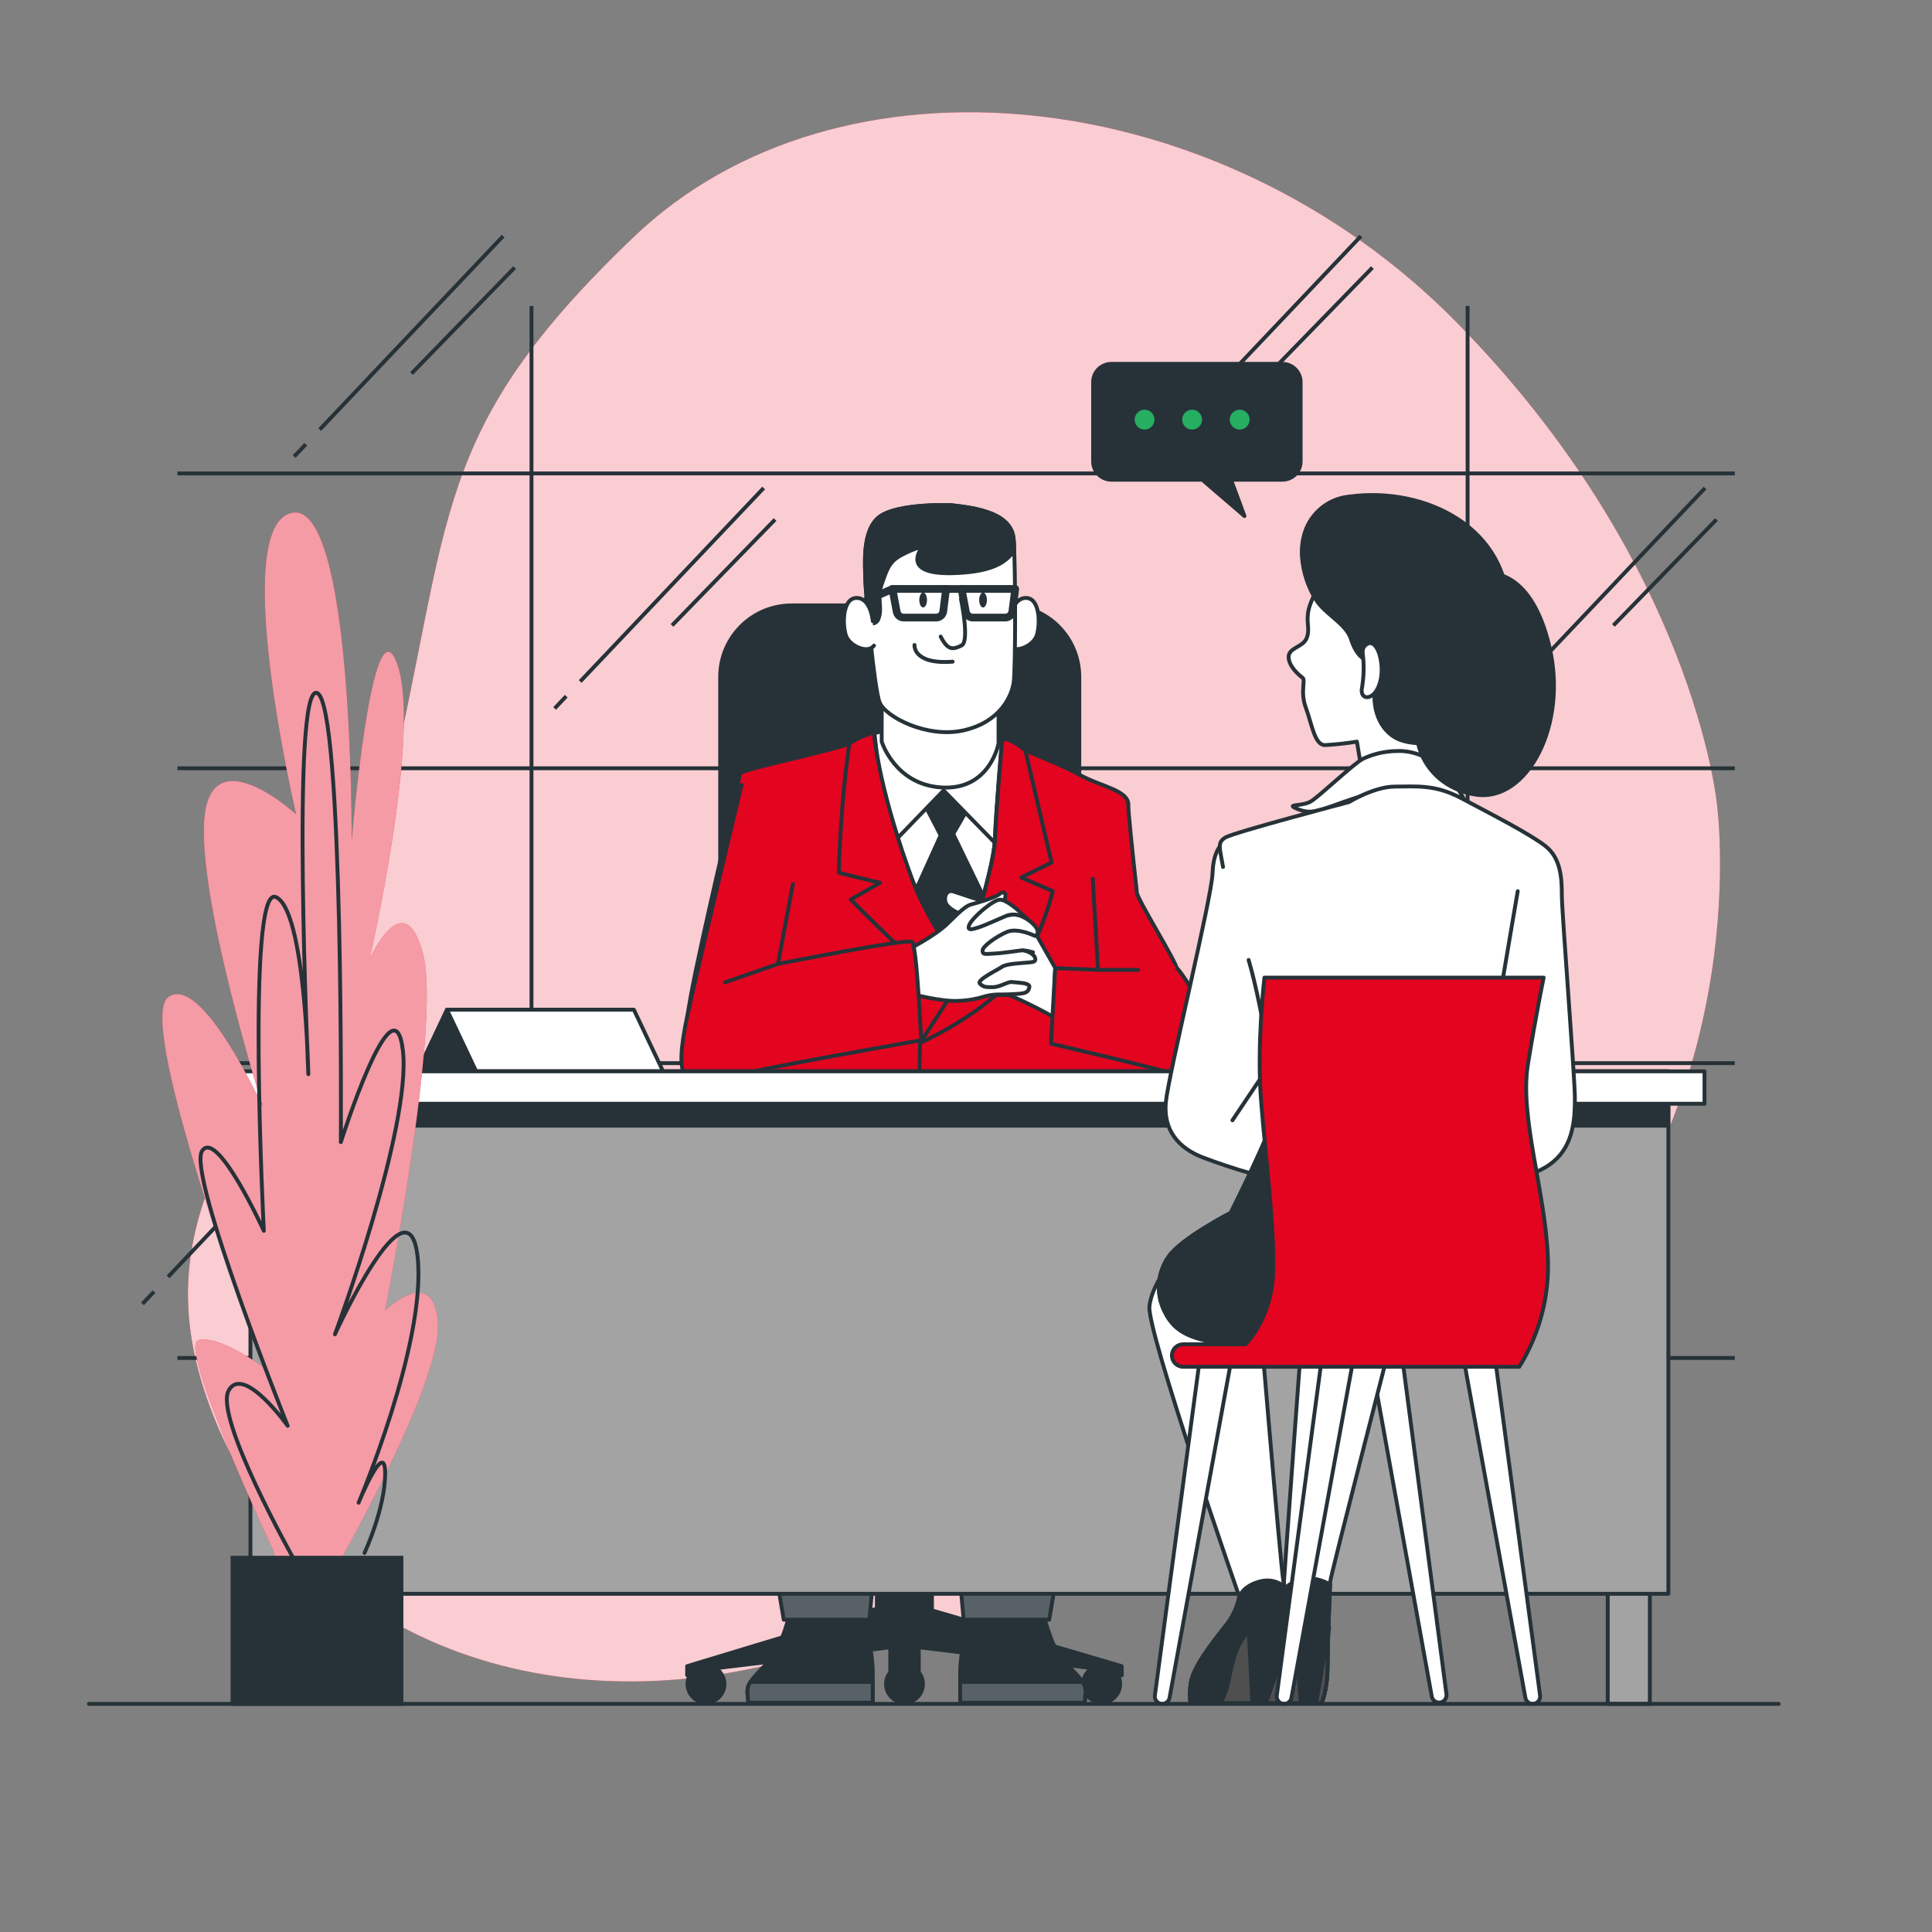 <svg xmlns="http://www.w3.org/2000/svg" id="Layer_1" viewBox="0 0 500 500"><rect x="0" y="0" width="500" height="500" fill="#808080" stroke="none"/><defs><style>      .st0, .st1, .st2, .st3, .st4, .st5, .st6, .st7, .st8, .st9 {        stroke: #263238;      }      .st0, .st2, .st4, .st5, .st6, .st7, .st8, .st9 {        stroke-linecap: round;        stroke-linejoin: round;      }      .st0, .st10, .st11 {        fill: #fff;      }      .st1, .st12, .st9 {        fill: #263238;      }      .st1, .st3 {        stroke-miterlimit: 10;      }      .st2 {        fill: #a3a3a3;      }      .st10 {        opacity: .6;      }      .st10, .st11 {        isolation: isolate;      }      .st3, .st4, .st8 {        fill: none;      }      .st13, .st6 {        fill: #e30420;      }      .st14 {        fill: #26ae61;      }      .st4 {        stroke-width: 2px;      }      .st5 {        fill: #586166;      }      .st7 {        fill: #4f4f4f;      }      .st11 {        opacity: .8;      }    </style></defs><g id="freepik--background-simple--inject-22"><path class="st13" d="M444.32,207.94s10.37,73.52-42.21,132-136.61,75.58-204.31,91.16-127.07-14.79-145.21-72.1,31.22-82.92,48-154.19,10.41-92.81,63.41-143.48,151.35-40.47,212.88,22,67.44,124.61,67.44,124.61Z"></path><path class="st11" d="M444.32,207.94s10.37,73.52-42.21,132-136.61,75.58-204.31,91.16-127.07-14.79-145.21-72.1,31.22-82.92,48-154.19,10.41-92.81,63.41-143.48,151.35-40.47,212.88,22,67.44,124.61,67.44,124.61Z"></path></g><g id="freepik--Window--inject-22"><line class="st3" x1="45.91" y1="351.44" x2="448.96" y2="351.44"></line><line class="st3" x1="45.91" y1="275.14" x2="448.96" y2="275.14"></line><line class="st3" x1="45.91" y1="198.83" x2="448.96" y2="198.83"></line><line class="st3" x1="45.91" y1="122.52" x2="448.96" y2="122.52"></line><line class="st3" x1="137.55" y1="79.19" x2="137.55" y2="351.63"></line><line class="st3" x1="379.81" y1="79.19" x2="379.81" y2="351.63"></line><line class="st3" x1="146.54" y1="180.18" x2="143.55" y2="183.34"></line><line class="st3" x1="197.63" y1="126.3" x2="150.16" y2="176.37"></line><line class="st3" x1="200.59" y1="134.45" x2="173.92" y2="161.86"></line><line class="st3" x1="390.17" y1="180.18" x2="387.18" y2="183.34"></line><line class="st3" x1="441.26" y1="126.3" x2="393.79" y2="176.37"></line><line class="st3" x1="444.22" y1="134.45" x2="417.55" y2="161.86"></line><line class="st3" x1="39.86" y1="334.28" x2="36.87" y2="337.44"></line><line class="st3" x1="90.95" y1="280.39" x2="43.48" y2="330.47"></line><line class="st3" x1="93.91" y1="288.54" x2="67.24" y2="315.95"></line><line class="st3" x1="79.13" y1="114.99" x2="76.13" y2="118.15"></line><line class="st3" x1="130.21" y1="61.1" x2="82.74" y2="111.17"></line><line class="st3" x1="133.18" y1="69.25" x2="106.51" y2="96.66"></line><line class="st3" x1="301.13" y1="114.99" x2="298.13" y2="118.15"></line><line class="st3" x1="352.21" y1="61.1" x2="304.74" y2="111.17"></line><line class="st3" x1="355.18" y1="69.25" x2="328.51" y2="96.66"></line><line class="st3" x1="232.48" y1="259.45" x2="229.49" y2="262.61"></line><line class="st3" x1="283.57" y1="205.57" x2="236.1" y2="255.64"></line><line class="st3" x1="286.53" y1="213.72" x2="259.86" y2="241.13"></line></g><g id="freepik--character-1--inject-22"><path class="st9" d="M204.88,156.68h55.94c10.22,0,18.5,8.28,18.5,18.5v161.51h-92.94v-161.52c0-10.21,8.29-18.49,18.5-18.49Z"></path><path class="st9" d="M290.28,431.2l-49.09-14.44v-16.07h-2.77v-59.33h-8.72v59.33h-2.77v15.64l-49.09,14.87v2.35h.66c-.38.69-.57,1.47-.57,2.26,0,2.64,2.12,4.79,4.76,4.8,2.64,0,4.79-2.12,4.8-4.76,0-1.63-.82-3.15-2.19-4.03l.1-.1,45-5.41v6.48c-1.68,2.04-1.39,5.05.65,6.73,2.04,1.68,5.05,1.39,6.73-.65,1.45-1.76,1.45-4.31,0-6.08v-6.48l44.9,5.4c-2.27,1.34-3.03,4.27-1.69,6.55s4.27,3.03,6.55,1.69c2.21-1.3,3-4.12,1.79-6.38h1l-.04-2.36Z"></path><rect class="st0" x="183.7" y="336.59" width="100.02" height="21.89" rx="7.28" ry="7.28"></rect><rect class="st0" x="199.81" y="301.09" width="69.47" height="38.63"></rect><path class="st0" d="M228.18,189.91l-10.64,4.17s3.85,23.91,9,36.25,23.91,31.93,23.91,31.93c0,0,9.72-14.19,13.11-25.45s-.15-42.89-.15-42.89c-2.43-1.41-5.1-2.36-7.87-2.78-4.83-.77-27.36-1.23-27.36-1.23Z"></path><polygon class="st9" points="238.52 206.73 243.44 216.18 235.28 234.19 248.39 253.93 256.41 235.88 246.69 215.83 251.78 207.03 244.53 199.78 238.52 206.73"></polygon><path class="st0" d="M229.73,188.83l-3.4.93-3.24,5.7,8,22.68,13.12-13.57,14.34,14.65s1.7-22.83,1.7-25.45-2.31-3.55-4-4-26.52-.94-26.52-.94Z"></path><path class="st6" d="M226.33,189.76s1.47,20.51,10,38.56c4.41,9.3,12.65,22.37,12.65,21.91s8.17-24.68,8.48-32.86,1.85-25.61,1.85-25.61c0,0,15.82,6.3,19.6,8.49,5.86,3.39,13.26,4.16,13.11,8.17-.06,1.46.94,11,2.21,22.63.2,1.85,10.13,17.72,10.34,19.64,2.13,19.37-5.1,27.53-5.46,27.62-.61.15-13.42,0-13.42,0,0,0,6.95,31.62,8,33.32l1.08,1.69h-55.11l-2.3-6.94-2.05,6.94h-56.65l7.56-34.4h-8.33s-2.16-4.32.77-20.52,12.81-56.77,12.81-58.15,31.62-7.1,34.86-10.49Z"></path><line class="st8" x1="238.11" y1="269.91" x2="237.36" y2="306.38"></line><path class="st6" d="M259.34,256.09c9.11-8.48,13.12-25.45,13.12-25.45l-8.18-3.55,7.87-3.86-6.8-29c-3.85-3.32-6.11-3.23-6-2.5,0,0-1.54,17.43-1.85,25.61s-8.5,32.43-8.5,32.89-9.07-12.26-12.65-21.91c-8.34-22.46-9.94-36-10.18-38.59,0-.13-.12-.23-.25-.22-.05,0-.09.02-.13.04-1.15.68-4,1.24-6,3-.56,4-1.28,9.8-1.78,16.18-.92,11.88-.92,17.12-.92,17.12l10.64,2.63-7.56,4.32s8.33,8.48,15.27,14.81,11.56,8.63,11.56,8.63l-8.89,13.67s12.13-5.33,21.23-13.82Z"></path><path class="st0" d="M228.18,178.65v13.27s3.4,11.1,15.43,11.87c12.65.82,14.81-11.41,14.81-11.41v-11.73s-23.42,5.71-30.24-2Z"></path><path class="st0" d="M261.35,160.75s.46-6,4.16-6,3.71,6.94,2.78,9.72-5.71,4.78-7.25,2.62"></path><path class="st0" d="M246,130.72s-13.63-.5-18.34,3-3.72,12.89-3.72,15.86,2.23,28.5,3.72,32.22,12.34,9.38,21.8,7.2,12.39-8.92,12.88-12.39.5-30,0-36.92-9.66-8.23-16.34-8.97Z"></path><path class="st9" d="M262.48,142.4c0-1.1-.08-2-.14-2.76-.49-6.94-9.66-8.18-16.35-8.92,0,0-13.63-.5-18.34,3s-3.72,12.89-3.72,15.86c0,1.19.36,6,.89,11.56.85.48,1.92.18,2.4-.67.08-.15.14-.31.18-.47,1-2.73-.49-5.2.75-8.67s1.73-5.7,4.71-7.44c1.87-1.07,3.86-1.9,5.94-2.47,0,0-6.19,7.18,7.44,6.93,8.85-.2,13.84-2.04,16.24-5.95Z"></path><path class="st8" d="M248.7,155.05s2.31,10.95.15,12-3.54,1.39-5.4-2.31"></path><path class="st8" d="M236.67,166.92s-.47,5.1,9.87,4.32"></path><path class="st12" d="M239.91,155.28c0,1.06-.45,1.93-1,1.93s-1-.87-1-1.93.45-1.93,1-1.93,1,.86,1,1.93Z"></path><path class="st12" d="M255.41,155.28c0,1.06-.45,1.93-1,1.93s-1-.87-1-1.93.45-1.93,1-1.93,1,.86,1,1.93Z"></path><path class="st4" d="M242.27,159.83h-8.38c-.9,0-1.66-.64-1.83-1.52l-1.1-5.89h13.88l-.72,5.78c-.12.93-.91,1.63-1.85,1.63Z"></path><path class="st4" d="M260.17,159.83h-8.38c-.9,0-1.67-.64-1.83-1.52l-1.11-5.89h13.89l-.74,5.78c-.12.92-.9,1.62-1.83,1.63Z"></path><line class="st4" x1="244.84" y1="152.42" x2="248.85" y2="152.42"></line><line class="st4" x1="230.96" y1="152.42" x2="224.33" y2="155.35"></line><path class="st0" d="M225.87,160.75s-.46-6-4.17-6-3.7,6.94-2.77,9.72,5.7,4.78,7.25,2.62"></path><path class="st0" d="M265.82,237.73c-2.09-1.97-4.63-3.39-7.4-4.13-.9-.31-1.86-.38-2.79-.22-1.24,0-7.39-2.22-8.93-2.68s-2.47,1.08-2,2.78,3.76,3.14,5,3.45.71.34.71.34c0,0,2,4.94,1.08,6.79s-4.17,6-3.09,8.95,2.78,4.47,6.17,4.47,5.4.15,6.17,0,14.5,6.63,13,6.79-.62-13.73-.62-13.73l-7.3-12.81Z"></path><path class="st0" d="M234.66,245.91s7.25-3.55,10.8-7.1,4.78-4.47,6-4.78,6.17-1.7,7.4-2.78,2.16.93.31,2.47c-1.35,1.1-2.8,2.08-4.32,2.93-.77.47-1.54,2.63-1.54,2.63,0,0,7.56-3.24,10.18-2.47s5.22,3.11,5.06,4.49-.64.72-2.34.56-4.11-.89-6-.12-4,2.63-4,3.4,2.16,1.23,3.86,1.08,2.93-.62,4.62-.31,3.09,1.23,3.24,2.16-.61.92-2.47,1.08-5.09.31-6.17,1.08-6.63,3.39-5.7,4.32,1.48.93,3.33.93,3.83-1.42,4.91-1.34c1.45.11,2.23.22,2.23.22,0,0,2.57.11,2.34,1.12-.36,1.62-1.22,1.67-4.95,1.84-2.92.14-3.7-.15-6.32.47-2.25.72-4.58,1.14-6.94,1.23-4.48.31-12.5-1.85-12.5-1.85l-1.03-11.26Z"></path><path class="st0" d="M263.77,235.84s-3.12-2.91-4.91-3-7.25,4.69-8,6.48,1,1.11,2.45.67,5.36-2.24,6.7-2.79c1.1-.54,2.35-.67,3.53-.37"></path><path class="st0" d="M267.79,242.2s-4.46-2.23-7.25-1-6.25,3.69-6.25,4.8.56.9,3,.78,6.85-.83,7.44-.86c.88.1,1.76.28,2.61.53"></path><path class="st6" d="M205.2,228.79l-3.86,20.67s33.48-6.64,34.71-5.71,2.35,25.46,2.35,25.46c0,0-43.23,7.55-48.32,9.25s-10.34,2-12.19.46-2-5.4-.62-13,14.66-62.78,14.66-62.78"></path><path class="st6" d="M282.79,227.4l1.39,23.6-11.11-.46-1.07,19.56s30.62,7.13,32.32,8,1.39-.92,3.39-3.86,3.71-9.25,3.55-12-6.48-12-6.63-11.57"></path><line class="st8" x1="284.18" y1="251" x2="294.52" y2="251"></line><line class="st8" x1="201.34" y1="249.46" x2="187.61" y2="254.24"></line><path class="st9" d="M204.62,416.71s-2.24,9.63-5.37,13-6,5.6-5.82,8.28l.22,2.69h32.22v-8.08c0-4.7-2-13-2-16.33s-20.14.22-20.14.22"></path><path class="st5" d="M194.2,435.29c-.55.78-.82,1.73-.77,2.68l.22,2.69h32.22v-5.37h-31.67Z"></path><path class="st5" d="M232.59,331.24s3.13-19.91-2.24-29.08-24.17-9.4-34.68-3.14-14.6,16.53-10.8,29.73,12.59,13.46,12.59,13.46c0,0-2.24,18.12-2.24,25.28s7.61,51.69,7.61,51.69h22.17s7.14-78.54,7.59-87.94Z"></path><line class="st8" x1="197.46" y1="342.21" x2="199.69" y2="323.86"></line><path class="st9" d="M269.75,416.71s2.24,9.63,5.37,13,6,5.6,5.82,8.28l-.22,2.69h-32.22v-8.08c0-4.7,2-13,2-16.33s20.14.22,20.14.22"></path><path class="st5" d="M280.16,435.29c.55.78.82,1.72.78,2.68l-.22,2.69h-32.22v-5.37h31.66Z"></path><path class="st5" d="M241.78,331.24s-3.13-19.91,2.24-29.08,24.17-9.4,34.68-3.14,14.69,16.53,10.88,29.73-12.67,13.46-12.67,13.46c0,0,2.24,18.12,2.24,25.28s-7.61,51.69-7.61,51.69h-22.15s-7.16-78.54-7.61-87.94Z"></path><line class="st8" x1="276.91" y1="342.21" x2="274.67" y2="323.86"></line></g><g id="freepik--Table--inject-22"><path class="st9" d="M287.62,94.17h44.26c2.61,0,4.72,2.11,4.72,4.72h0v20.54c0,2.61-2.11,4.72-4.72,4.72h-13.29l3.47,9.4-10.93-9.4h-23.51c-2.61,0-4.72-2.11-4.72-4.72h0v-20.54c0-2.61,2.11-4.72,4.72-4.72h0Z"></path><circle class="st14" cx="320.83" cy="108.6" r="2.57"></circle><circle class="st14" cx="308.52" cy="108.6" r="2.57"></circle><circle class="st14" cx="296.22" cy="108.6" r="2.57"></circle><polygon class="st9" points="115.67 261.3 107.9 277.71 129.93 277.71 137.7 262.1 115.67 261.3"></polygon><polygon class="st0" points="164.04 261.3 115.67 261.3 123.45 277.71 171.81 277.71 164.04 261.3"></polygon><rect class="st2" x="67.18" y="300.31" width="10.9" height="140.29"></rect><rect class="st2" x="416.08" y="300.67" width="10.9" height="140.29"></rect><rect class="st2" x="64.81" y="277.26" width="366.96" height="135.21"></rect><rect class="st9" x="64.81" y="277.26" width="366.96" height="14.07"></rect><rect class="st0" x="55.47" y="277.26" width="385.65" height="8.39"></rect></g><g id="freepik--Plants--inject-22"><path class="st13" d="M70.69,401.14s-24.77-52.76-19.38-54.29,16.69,6.88,16.69,6.88c0,0-33.14-88.73-24.57-95.57s24.57,28.29,24.57,28.29c0,0-17.09-54.29-15.08-74.94s23.72-.76,23.72-.76c0,0-17.39-74.17-1.25-78s15.61,84.88,15.61,84.88c0,0,5.3-63.46,11.77-45.88s-7.13,76.47-7.13,76.47c0,0,8.87-19.88,13.8-1.53s-9.8,92.51-9.8,92.51c0,0,12.52-12.23,13.69,3.06s-25.91,62.74-25.91,62.74l-15.32,1.49-1.41-5.35Z"></path><path class="st10" d="M70.69,401.14s-24.77-52.76-19.38-54.29,16.69,6.88,16.69,6.88c0,0-33.14-88.73-24.57-95.57s24.57,28.29,24.57,28.29c0,0-17.09-54.29-15.08-74.94s23.72-.76,23.72-.76c0,0-17.39-74.17-1.25-78s15.61,84.88,15.61,84.88c0,0,5.3-63.46,11.77-45.88s-7.13,76.47-7.13,76.47c0,0,8.87-19.88,13.8-1.53s-9.8,92.51-9.8,92.51c0,0,12.52-12.23,13.69,3.06s-25.91,62.74-25.91,62.74l-15.32,1.49-1.41-5.35Z"></path><path class="st8" d="M76,403.43s-20.65-36.7-16.82-43.58,15.27,9.15,15.27,9.15c0,0-26-65-22.17-71.1s16,20.64,16,20.64c0,0-4.58-89.46,3.06-86.4s8.46,45.86,8.46,45.86c0,0-4.59-101.7,2.3-98.64s6.11,116.22,6.11,116.22c0,0,13.79-43.58,16.06-23.66s-17.59,73.4-17.59,73.4c0,0,19.12-42.05,21.41-19.88s-15.29,63.46-15.29,63.46c0,0,6.88-16.82,6.88-7.64s-5.35,20.64-5.35,20.64"></path><rect class="st1" x="60.18" y="403.14" width="43.71" height="37.82"></rect></g><g id="freepik--character-2--inject-22"><path class="st0" d="M343.79,147.18s-4.48,7.39-5.15,10.74.45,4.7-.45,7.16-4.69,2.47-4.69,4.93,2.68,4.7,3.58,5.37-.68,3.58.89,7.83,2.24,9.62,4.92,9.62c2.77-.15,5.54-.45,8.28-.9l1.34,8.17,18.49-1.68s-.22-8,4.7-11.41,14.66-22.6,8.84-35.13-30.24-14.99-40.75-4.7Z"></path><path class="st9" d="M337.66,137.9c-.61,1.97-.85,4.03-.72,6.08.28,3.95,1.51,7.77,3.58,11.14,2.28,3.77,7.74,6.17,9.09,10.19.44,1.34,1.56,4.92,4.69,5.82s2.47.89,1.57,6.93,1.79,12.08,7.16,13.65c5.14,1.49,10.68.32,14.77-3.13,4.25-3.36,12.3-17.23,12.53-29.76.39-22.17-21.46-33-41.17-30.3-5.37.53-9.9,4.23-11.5,9.38Z"></path><path class="st0" d="M361.36,194.37c-2.98.05-5.92.73-8.62,2-2.5,1.32-11.19,9.62-13.43,11s-6.49.67-4,1.79,4.25,1.34,8.5-.22,13.2-4.7,15.88-4.7,12.53,1.34,13.43,1.57,6.71,2.9,6.71,2.9c0,0-2.91-6.26-6.26-9.39s-7.51-5.18-12.21-4.95Z"></path><path class="st0" d="M354.09,166.53c-.98.39-1.56,1.39-1.43,2.43.38,2.95.33,5.94-.15,8.88-.89,3.8,3.86,3.8,4.9-2.43.68-4.12-.88-9.75-3.32-8.88Z"></path><path class="st0" d="M316.71,218.11s-2.68,1.34-2.9,7.83-11.42,52.14-12.09,59.3,3.14,11.85,9.62,14.32,18.8,6.48,21,5.37,6.49-24.17,8.05-34.24-17.23-45-18.12-46.31-3.99-6.04-5.56-6.27Z"></path><line class="st8" x1="331.26" y1="271.59" x2="318.95" y2="289.94"></line><path class="st0" d="M355,353.05l15.54,86c.19,1.05,1.2,1.74,2.25,1.55.08-.01.16-.03.23-.06h0c.88-.29,1.44-1.17,1.32-2.09l-11.47-87.26-7.87,1.86Z"></path><path class="st0" d="M337.75,334.26s-5.82,78.53-5.82,80.77-6,25.73-6,25.73h16.07s1.56-3.13,1.56-9.62.68-20.36.68-21.7,17.9-70.71,17.9-70.71c0,0-.9-6.94-9.63-11s-13.42,4.74-14.76,6.53Z"></path><path class="st9" d="M343.56,431.14c0-5.93.56-18,.66-21.08-7.45-4.18-12.07,1.39-12.07,1.39h0c-.13,2-.21,3.3-.21,3.56,0,2.24-6,25.73-6,25.73h16.06s1.56-3.11,1.56-9.6Z"></path><path class="st7" d="M342,440.76s1.56-3.13,1.56-9.62c0-2.41.1-5.85.21-9.28-1.55-1.81-4.9-4.58-8.48-.34-1.57,1.85-5.7,13.53-7.67,19.24h14.38Z"></path><path class="st9" d="M335.29,421.52l1.34,19.24h4l3.37-19.69s-4.46-5.37-8.71.45Z"></path><path class="st0" d="M305.08,324s-6.94,7.61-7.61,14.1,23.27,75.18,23.27,75.18c-.59,2.89-1.9,5.58-3.8,7.83-3.36,4.25-8.06,10.29-8.73,14.32s0,5.37,0,5.37h15.89s5.59-14.32,7.83-17.9.89-10.52.22-13.65-6.71-75.4-6.71-75.4c0,0-4.7-15.26-20.36-9.85Z"></path><path class="st9" d="M331.93,422.86c1.94-3.11,1.19-8.74.51-12.22-1.69-1.41-3.95-1.94-6.1-1.43-4.7,1.12-5.6,4-5.6,4-.59,2.89-1.9,5.58-3.8,7.83-3.36,4.25-8.06,10.29-8.73,14.32s0,5.37,0,5.37h15.89s5.59-14.29,7.83-17.87Z"></path><path class="st7" d="M315.93,440.76h8.17s5-12.74,7.42-17.19c-1.2-1.1-4.83-3.91-8.32-1.16-4.25,3.36-4.7,11.64-5.81,14.77-.53,1.47-1.06,2.69-1.46,3.58Z"></path><path class="st9" d="M323.2,422.41l.9,18.35h2.9l4.92-17.9s-4.47-4.47-8.72-.45Z"></path><path class="st0" d="M323.14,248.44c3.72,12.56,7.06,36.11,7.06,38.31,0,4-11.7,27.13-11.7,27.13,0,0-13,6.71-16.11,11.41-2.94,4.23-3.29,9.75-.89,14.32,2.24,4.47,5.59,6.49,13,7.83s76.07,0,76.07,0c0,0,7.16-8.73,3.8-22.6-1.56-6.46-3.26-12.07-5.14-19.91,0,0,7.38.22,12.75-4.26s5.6-11.41,5.6-16.55-3.38-48.12-3.38-52.36-.2-9.62-4.2-12.76-13.48-8-22-12.52c-6.7-3.53-11.63-2.91-17-2.91s-11.86,4-11.86,4c0,0-29.76,7.83-32,9.17s-1.44,2.7-.62,7.64"></path><path class="st8" d="M392.79,230.64s-9.16,53.22-9.16,56.13,5.58,18.16,5.58,18.16"></path><path class="st1" d="M329.72,289c-2.2,7.07-11.22,24.88-11.22,24.88,0,0-13,6.71-16.11,11.41-2.94,4.23-3.29,9.75-.89,14.32,2.24,4.47,5.59,6.49,13,7.83s76.07,0,76.07,0c0,0,7.16-8.73,3.8-22.6-1.56-6.46-3.26-12.07-5.14-19.91l-5.6-15.93h-53.91Z"></path><path class="st0" d="M310.45,352.14l-11.57,86.65c-.14,1.05.6,2.02,1.65,2.15.08.01.17.02.26.02h0c.93,0,1.72-.66,1.89-1.57l15.82-86.58-8.05-.67Z"></path><path class="st0" d="M387,352.14l11.57,86.65c.14,1.05-.6,2.02-1.65,2.15-.08.01-.17.02-.26.02h0c-.93,0-1.72-.66-1.89-1.57l-15.77-86.58,8-.67Z"></path><path class="st0" d="M342,352.14l-11.57,86.65c-.14,1.05.6,2.02,1.65,2.15.08.01.17.02.26.02h0c.93,0,1.72-.66,1.89-1.57l15.82-86.58-8.05-.67Z"></path><path class="st6" d="M399.5,253h-72.27s-2,17-.89,31.55,3.58,33.11,3.13,45-7.16,18.35-7.16,18.35h-16.11c-1.6,0-2.9,1.29-2.91,2.89,0,0,0,0,0,.01h0c0,1.61,1.3,2.91,2.91,2.91h87c5.27-8.51,7.85-18.41,7.38-28.41-.67-17-7.38-36.25-5.15-49.9s4.07-22.4,4.07-22.4Z"></path><path class="st9" d="M380.37,149.09s-4.47,1.79-4.7,6-1.56,18.79-6.93,27.07,0,21.48,13.2,23.49,23.94-17.9,19-38.48-16.09-19.87-20.57-18.08Z"></path></g><g id="freepik--Floor--inject-22"><line class="st8" x1="23" y1="440.96" x2="460.33" y2="440.96"></line></g></svg>